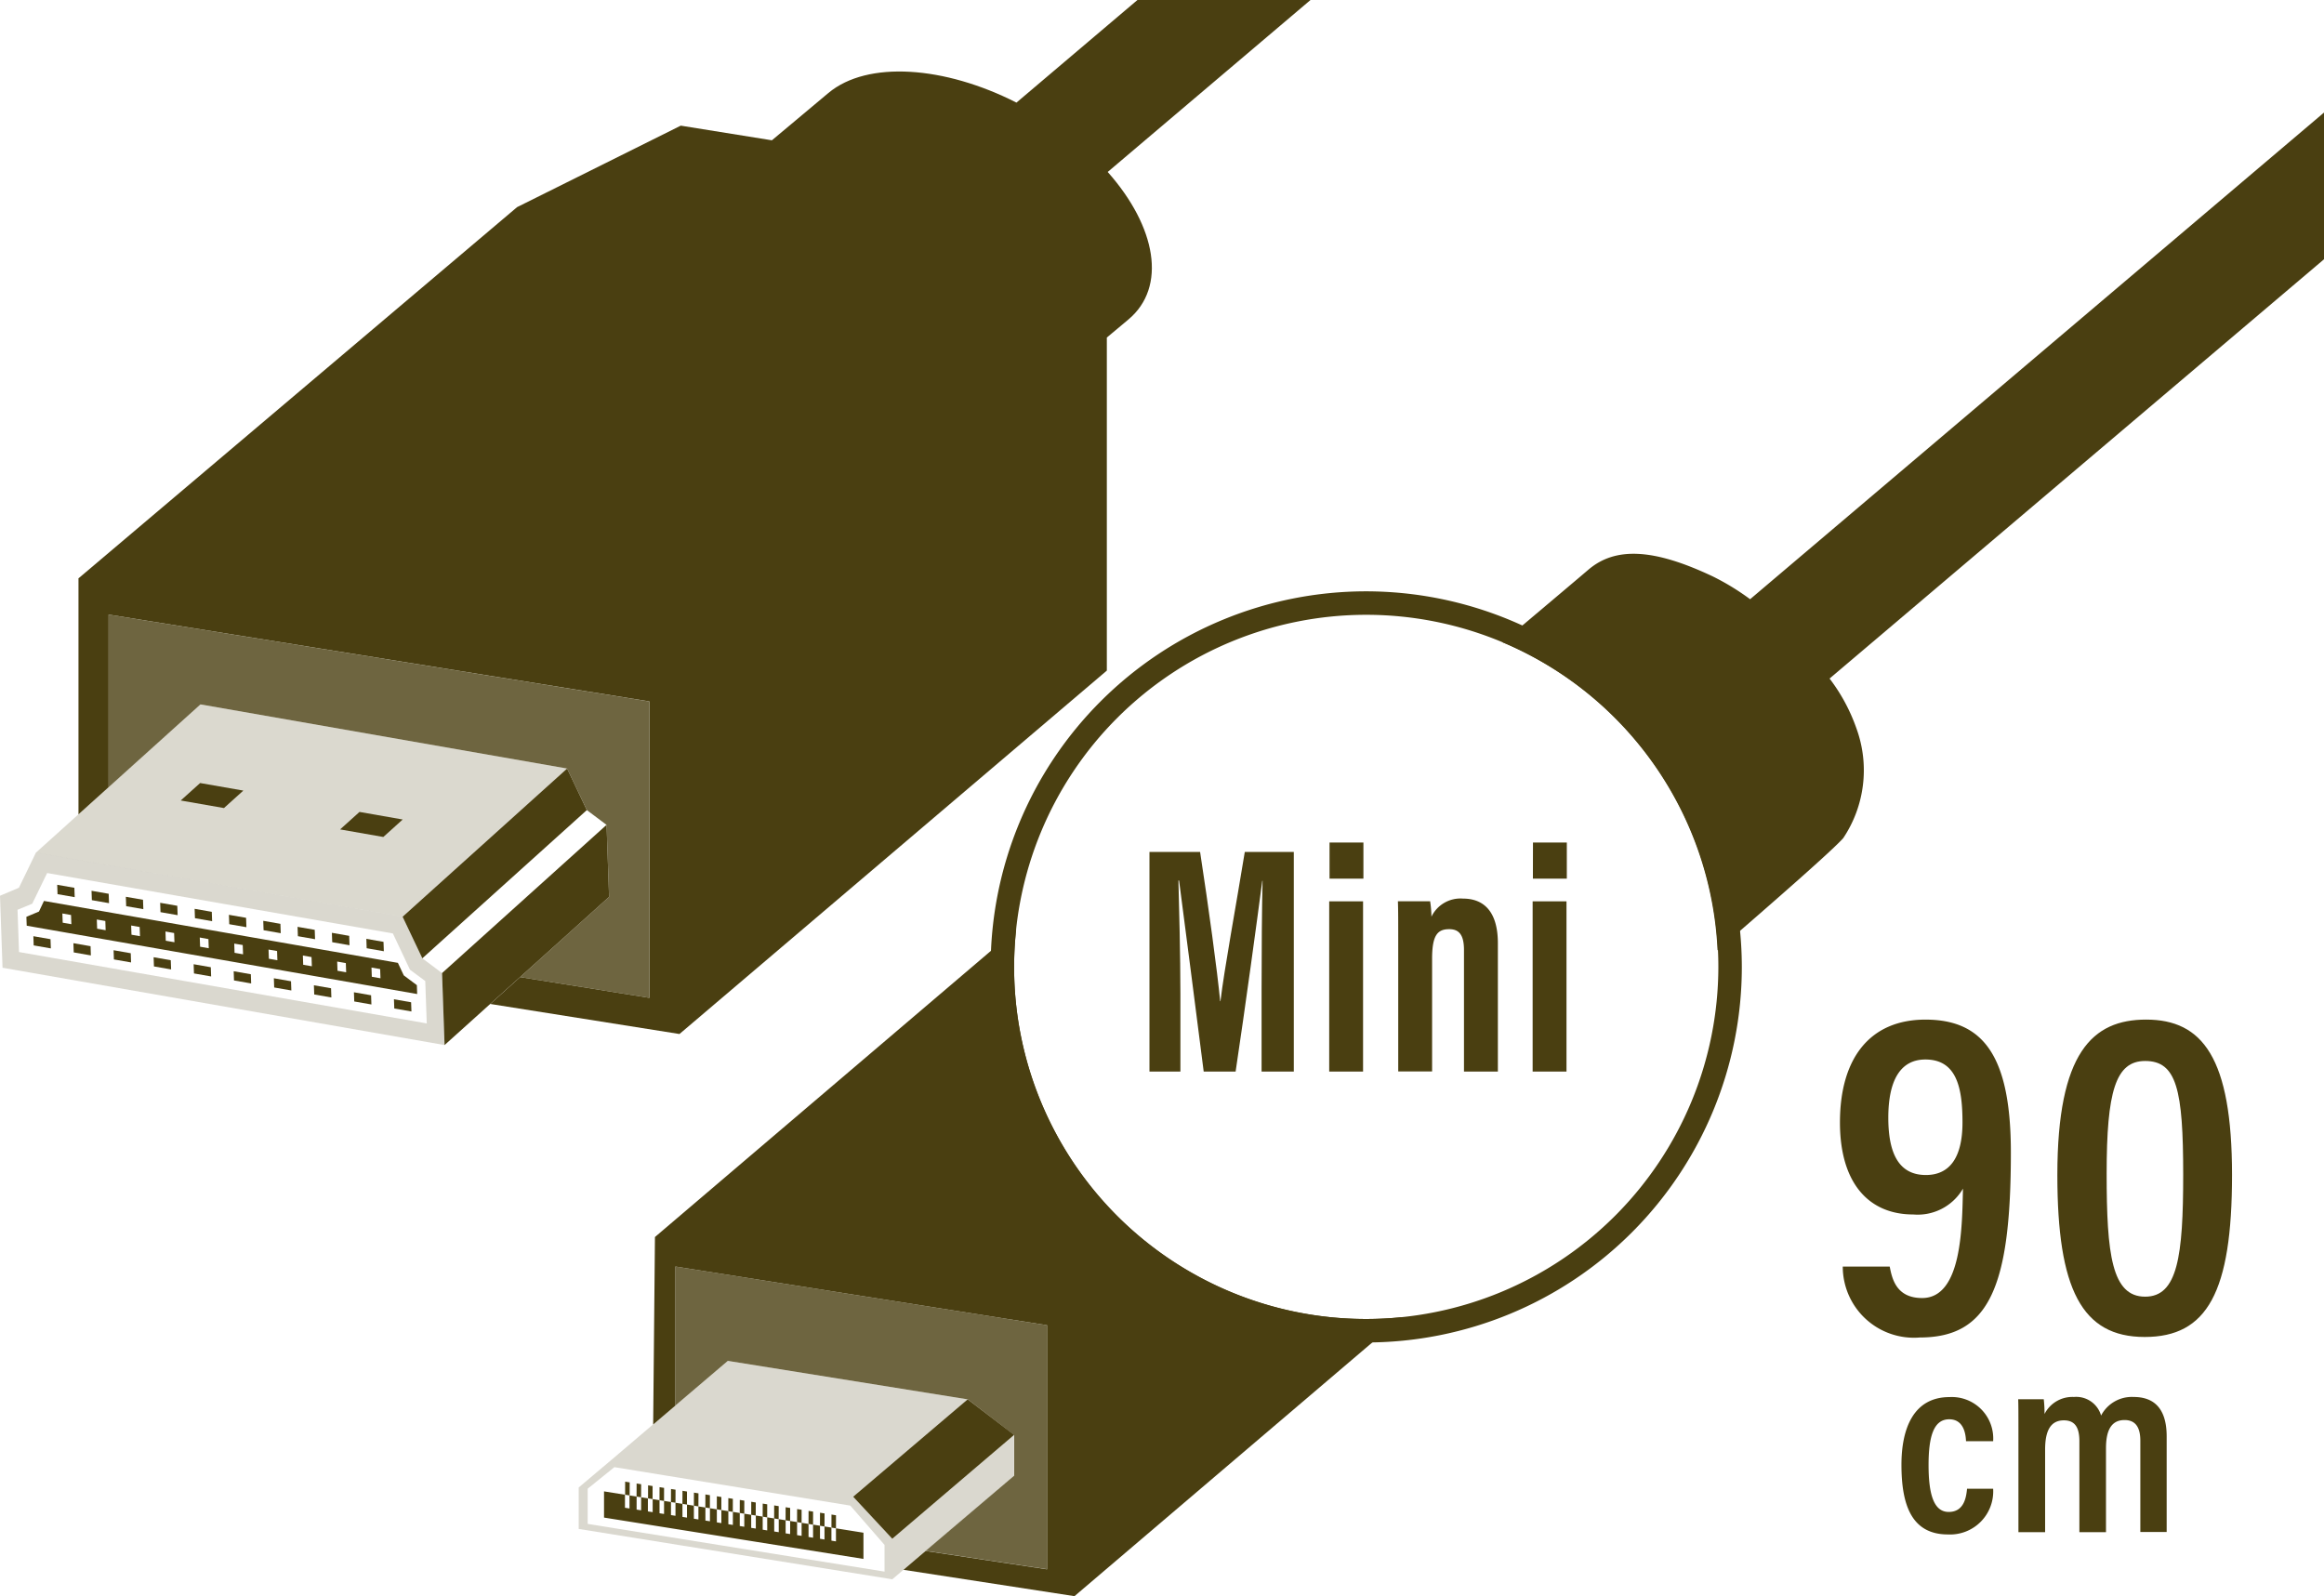 <svg xmlns="http://www.w3.org/2000/svg" viewBox="0 0 99 68"><title>icon-hdmi-min-90cm</title><g id="レイヤー_2" data-name="レイヤー 2"><path d="M84.906,63.424a1.837,1.837,0,0,1-1.926,1.947c-1.573,0-1.98-1.3-1.98-2.971,0-1.528.506-2.881,2.047-2.881a1.765,1.765,0,0,1,1.859,1.88H83.751c-.012-.219-.056-.934-.716-.934s-.88.725-.88,1.947c0,1.276.232,2,.859,2,.681,0,.748-.682.781-.99Z" fill="#4a3f11"/><path d="M85.983,61.312c0-1.079,0-1.442-.01-1.7h1.089a5.214,5.214,0,0,1,.033.627,1.331,1.331,0,0,1,1.254-.725,1.1,1.1,0,0,1,1.155.792,1.477,1.477,0,0,1,1.386-.792c.77,0,1.408.384,1.408,1.682v4.071H91.176V61.378c0-.495-.154-.881-.671-.881-.594,0-.792.484-.792,1.2v3.576H88.58V61.4c0-.583-.187-.89-.66-.89-.572,0-.8.451-.8,1.243v3.52H85.983Z" fill="#4a3f11"/><path d="M80.5,53.959c.1.52.28,1.34,1.381,1.34,1.7,0,1.7-3.04,1.74-4.66a2.235,2.235,0,0,1-2.12,1.1c-1.9,0-3.121-1.34-3.121-3.921,0-2.74,1.28-4.38,3.641-4.38,2.46,0,3.64,1.54,3.64,5.661,0,5.741-.939,7.881-3.881,7.881a3.03,3.03,0,0,1-3.28-3.02Zm-.06-6.342c0,1.541.46,2.441,1.6,2.441,1.04,0,1.56-.78,1.56-2.241s-.24-2.68-1.58-2.68C80.96,45.137,80.44,46.018,80.44,47.617Z" fill="#4a3f11"/><path d="M95.082,50.058c0,5-1.061,6.9-3.721,6.9-2.68,0-3.72-2.041-3.72-6.9,0-5.221,1.5-6.621,3.78-6.621C93.822,43.437,95.082,45.057,95.082,50.058ZM89.741,50c0,3.44.22,5.241,1.64,5.241,1.381,0,1.621-1.72,1.621-5.2,0-3.621-.28-4.841-1.621-4.841C90.121,45.2,89.741,46.5,89.741,50Z" fill="#4a3f11"/></g><g id="レイヤー_4" data-name="レイヤー 4"><path d="M41.228,59.617,31,57.976l-4.87,4.147L24.652,63.37l0,1.766,13.359,2.145L43.2,62.864V61.14Zm-3.547,7.337L25.035,64.922v-1.5l1.137-.918,10.05,1.638,1.459,1.675Z" fill="#4a3f11" fill-rule="evenodd" opacity="0.2"/><polygon points="38.01 65.552 36.346 63.764 41.222 59.617 43.199 61.129 38.01 65.552" fill="#4a3f11"/><path d="M35.611,65.11v.556l-.193-.031,0-.556.092.014L34.937,65l.186.03,0,.556-.192-.031V65l-.783-.125,0,.556-.193-.031,0-.556.184.03-1.1-.176.135.022,0,.555-.193-.03,0-.556-.784-.125v.556L32,65.09l0-.556.112.018-1-.16.108.017,0,.556-.193-.03,0-.556-.784-.125,0,.556-.193-.031,0-.556.1.016-.563-.089.165.026,0,.556-.193-.031,0-.556-.784-.125,0,.556-.192-.03V63.99l.163.025-1.1-.175.157.025,0,.556L27.6,64.39l0-.556-.784-.125,0,.556-.193-.031,0-.556.154.025-1.046-.167,0,1.116,11.051,1.761,0-1.116Zm-8.3-.767-.192-.031v-.556l.193.031Zm.977.155-.193-.03,0-.556.193.031Zm.977.156-.193-.031,0-.556.193.031Zm1.465.234-.193-.031,0-.556.192.031Zm.976.155-.193-.031,0-.556.193.031Zm.977.156-.193-.031,0-.556.193.031Zm.976.155-.192-.03v-.556l.193.03Zm.977.156-.193-.031,0-.556.193.031Z" fill="#4a3f11" fill-rule="evenodd"/><polygon points="26.822 63.709 26.629 63.678 26.631 63.122 26.824 63.153 26.822 63.709" fill="#4a3f11" fill-rule="evenodd"/><polygon points="27.31 63.787 27.117 63.756 27.119 63.2 27.312 63.231 27.31 63.787" fill="#4a3f11" fill-rule="evenodd"/><polygon points="28.775 64.02 28.582 63.99 28.584 63.434 28.777 63.464 28.775 64.02" fill="#4a3f11" fill-rule="evenodd"/><polygon points="27.799 63.865 27.606 63.834 27.608 63.278 27.8 63.309 27.799 63.865" fill="#4a3f11" fill-rule="evenodd"/><polygon points="28.287 63.943 28.094 63.912 28.096 63.356 28.289 63.387 28.287 63.943" fill="#4a3f11" fill-rule="evenodd"/><polygon points="29.264 64.098 29.071 64.067 29.073 63.511 29.265 63.542 29.264 64.098" fill="#4a3f11" fill-rule="evenodd"/><polygon points="29.752 64.176 29.559 64.145 29.561 63.589 29.754 63.62 29.752 64.176" fill="#4a3f11" fill-rule="evenodd"/><polygon points="30.24 64.254 30.047 64.223 30.049 63.667 30.242 63.698 30.24 64.254" fill="#4a3f11" fill-rule="evenodd"/><polygon points="31.705 64.487 31.512 64.456 31.514 63.9 31.707 63.931 31.705 64.487" fill="#4a3f11" fill-rule="evenodd"/><polygon points="30.728 64.332 30.536 64.301 30.537 63.745 30.73 63.776 30.728 64.332" fill="#4a3f11" fill-rule="evenodd"/><polygon points="31.217 64.409 31.024 64.379 31.026 63.823 31.219 63.853 31.217 64.409" fill="#4a3f11" fill-rule="evenodd"/><polygon points="32.193 64.565 32.001 64.534 32.002 63.978 32.195 64.009 32.193 64.565" fill="#4a3f11" fill-rule="evenodd"/><polygon points="32.682 64.643 32.489 64.612 32.491 64.056 32.683 64.087 32.682 64.643" fill="#4a3f11" fill-rule="evenodd"/><polygon points="33.17 64.721 32.977 64.69 32.979 64.134 33.172 64.165 33.17 64.721" fill="#4a3f11" fill-rule="evenodd"/><polygon points="34.635 64.954 34.442 64.923 34.444 64.367 34.637 64.398 34.635 64.954" fill="#4a3f11" fill-rule="evenodd"/><polygon points="33.658 64.798 33.465 64.768 33.467 64.212 33.66 64.242 33.658 64.798" fill="#4a3f11" fill-rule="evenodd"/><polygon points="34.147 64.876 33.954 64.845 33.956 64.29 34.148 64.32 34.147 64.876" fill="#4a3f11" fill-rule="evenodd"/><polygon points="35.123 65.032 34.93 65.001 34.932 64.445 35.125 64.476 35.123 65.032" fill="#4a3f11" fill-rule="evenodd"/><polygon points="35.612 65.11 35.419 65.079 35.42 64.523 35.613 64.554 35.612 65.11" fill="#4a3f11" fill-rule="evenodd"/><polygon points="28.769 53.957 28.769 59.879 31.004 57.976 41.228 59.617 43.204 61.14 43.204 62.864 39.438 66.071 44.603 66.852 44.603 56.457 28.769 53.957" fill="#4a3f11" opacity="0.8"/><path d="M17.991,40.826l.84.629.107,3.067L.108,41.228,0,38.161l.806-.341.726-1.5L17.15,39.055Zm.188,2.769-.063-1.8-.651-.483-.729-1.545L2.008,37.193,1.373,38.5l-.626.259.063,1.8L18.179,43.6" fill="#4a3f11" opacity="0.2"/><polygon points="2.152 40.012 2.166 40.404 1.435 40.276 1.422 39.884 2.152 40.012" fill="#4a3f11"/><polygon points="3.858 40.31 3.871 40.703 3.141 40.575 3.127 40.182 3.858 40.31" fill="#4a3f11"/><polygon points="5.57 40.61 5.583 41.002 4.852 40.874 4.839 40.482 5.57 40.61" fill="#4a3f11"/><polygon points="8.98 41.206 8.994 41.599 8.263 41.471 8.249 41.078 8.98 41.206" fill="#4a3f11"/><polygon points="10.685 41.505 10.699 41.897 9.968 41.769 9.955 41.377 10.685 41.505" fill="#4a3f11"/><polygon points="12.397 41.804 12.411 42.196 11.68 42.069 11.666 41.676 12.397 41.804" fill="#4a3f11"/><polygon points="14.103 42.102 14.116 42.495 13.386 42.367 13.372 41.975 14.103 42.102" fill="#4a3f11"/><polygon points="15.808 42.401 15.822 42.793 15.091 42.665 15.077 42.273 15.808 42.401" fill="#4a3f11"/><polygon points="17.513 42.699 17.527 43.091 16.796 42.964 16.782 42.571 17.513 42.699" fill="#4a3f11"/><path d="M17.2,41.553l.558.417.013.378L1.138,39.437l-.014-.378.536-.225.213-.452L16.95,41.02ZM7.431,40.141l-.014-.392-.368-.065.013.393.369.064M3.04,39.373l-.014-.392-.369-.065.014.393.369.064m11.706,2.048-.014-.392-.368-.065.013.392.369.065m1.462.256-.014-.393-.369-.064.014.392.369.065m-2.923-.512-.014-.392-.369-.065.014.393.369.064M8.893,40.4l-.014-.392L8.51,39.94l.014.392.369.065m2.923.511-.013-.392-.363-.063.014.392.362.063M5.963,39.884l-.014-.392-.362-.063.014.392.362.063M4.5,39.629l-.013-.393-.363-.063.014.392.362.064m5.854,1.024-.014-.393L9.979,40.2l.013.392.363.064" fill="#4a3f11"/><polygon points="3.168 37.822 3.182 38.221 2.451 38.093 2.437 37.694 3.168 37.822" fill="#4a3f11"/><polygon points="4.63 38.077 4.644 38.477 3.913 38.349 3.899 37.949 4.63 38.077" fill="#4a3f11"/><polygon points="6.092 38.333 6.106 38.732 5.375 38.605 5.361 38.205 6.092 38.333" fill="#4a3f11"/><polygon points="7.553 38.589 7.567 38.988 6.837 38.86 6.823 38.461 7.553 38.589" fill="#4a3f11"/><polygon points="9.022 38.846 9.036 39.245 8.305 39.117 8.291 38.718 9.022 38.846" fill="#4a3f11"/><polygon points="10.483 39.101 10.497 39.501 9.766 39.373 9.752 38.973 10.483 39.101" fill="#4a3f11"/><polygon points="11.945 39.357 11.959 39.756 11.228 39.629 11.214 39.229 11.945 39.357" fill="#4a3f11"/><polygon points="13.407 39.613 13.421 40.012 12.69 39.884 12.676 39.485 13.407 39.613" fill="#4a3f11"/><polygon points="14.875 39.869 14.889 40.269 14.152 40.14 14.138 39.74 14.875 39.869" fill="#4a3f11"/><polygon points="16.337 40.125 16.351 40.525 15.62 40.397 15.606 39.997 16.337 40.125" fill="#4a3f11"/><polygon points="7.275 40.908 7.289 41.3 6.558 41.172 6.544 40.78 7.275 40.908" fill="#4a3f11"/><polygon points="18.831 41.455 25.839 35.141 25.946 38.209 18.938 44.522 18.831 41.455" fill="#4a3f11"/><g opacity="0"><polygon points="17.991 40.826 24.998 34.512 25.839 35.141 18.831 41.455 17.991 40.826" fill="#4a3f11"/></g><polygon points="17.15 39.055 24.158 32.742 24.998 34.512 17.991 40.826 17.15 39.055" fill="#4a3f11"/><g opacity="0.2"><polygon points="1.532 36.323 8.54 30.009 24.158 32.742 17.15 39.055 1.532 36.323" fill="#4a3f11"/></g><path d="M71.383-13.193,68.241-16.78,43.3,4.371c-3.063-1.56-6.346-1.8-8.008-.412L32.882,5.977,29,5.353,22.028,8.824,3.355,24.629l-.012,0V34.692l5.2-4.683-3.917,3.53V26.182l23.039,3.7V42.511l-5.509-.885,3.793-3.417-5.064,4.562,8.06,1.28L47.15,28.569V14.38l.918-.768c1.649-1.38,1.194-3.947-.881-6.286Z" fill="#4a3f11"/><polygon points="14.488 35.335 15.314 34.59 17.155 34.913 16.329 35.657 14.488 35.335" fill="#4a3f11"/><polygon points="7.699 34.103 8.525 33.359 10.366 33.681 9.54 34.425 7.699 34.103" fill="#4a3f11"/><polygon points="4.622 26.182 4.622 33.539 8.54 30.009 24.158 32.742 24.999 34.512 25.838 35.141 25.946 38.209 22.153 41.626 27.662 42.511 27.662 29.884 4.622 26.182" fill="#4a3f11" opacity="0.8"/><path d="M58.2,25.192a16,16,0,1,0,16,16A16.019,16.019,0,0,0,58.2,25.192Zm0,31a15,15,0,1,1,15-15A15.016,15.016,0,0,1,58.2,56.192Z" fill="#4a3f11"/><path d="M53.742,42.163c0-1.583.014-3.559.042-4.637h-.013c-.211,1.625-.729,5.421-1.135,8.124h-1.36c-.307-2.437-.826-6.429-1.049-8.137H50.2c.029,1.091.084,3.207.084,4.818V45.65H48.966V36.294h2.157c.364,2.381.729,5.042.855,6.359h.013c.155-1.331.672-4.118,1.036-6.359h2.088V45.65H53.742Z" fill="#4a3f11"/><path d="M56.623,38.4h1.442V45.65H56.623Zm.014-2.507H58.08v1.54H56.637Z" fill="#4a3f11"/><path d="M59.563,40.636c0-1.471,0-1.906-.014-2.241h1.373a4.79,4.79,0,0,1,.056.658,1.373,1.373,0,0,1,1.344-.771c.883,0,1.486.547,1.486,1.906V45.65H62.364V40.468c0-.658-.223-.883-.63-.883-.505,0-.728.267-.728,1.261v4.8H59.563Z" fill="#4a3f11"/><path d="M65.289,38.4h1.442V45.65H65.289Zm.014-2.507h1.442v1.54H65.3Z" fill="#4a3f11"/><path d="M58.2,56.192a14.977,14.977,0,0,1-14.912-16.6L27.9,52.7l-.076,7.987.946-.806V53.957l15.834,2.5v10.4l-5.165-.781L43.2,62.864l-4.713,4.013L45.772,68l13.95-11.885A14.975,14.975,0,0,1,58.2,56.192Z" fill="#4a3f11"/><path d="M77.938,28.908l25.41-21.549-3.141-3.587L74.553,25.528a10.439,10.439,0,0,0-1.573-.963c-2.546-1.209-4.172-1.273-5.318-.293-.388.332-1.778,1.505-3.659,3.089a15.013,15.013,0,0,1,9.163,13.124c2.422-2.092,4.915-4.277,5.353-4.778a5.2,5.2,0,0,0,.573-4.648A7.671,7.671,0,0,0,77.938,28.908Z" fill="#4a3f11"/></g></svg>